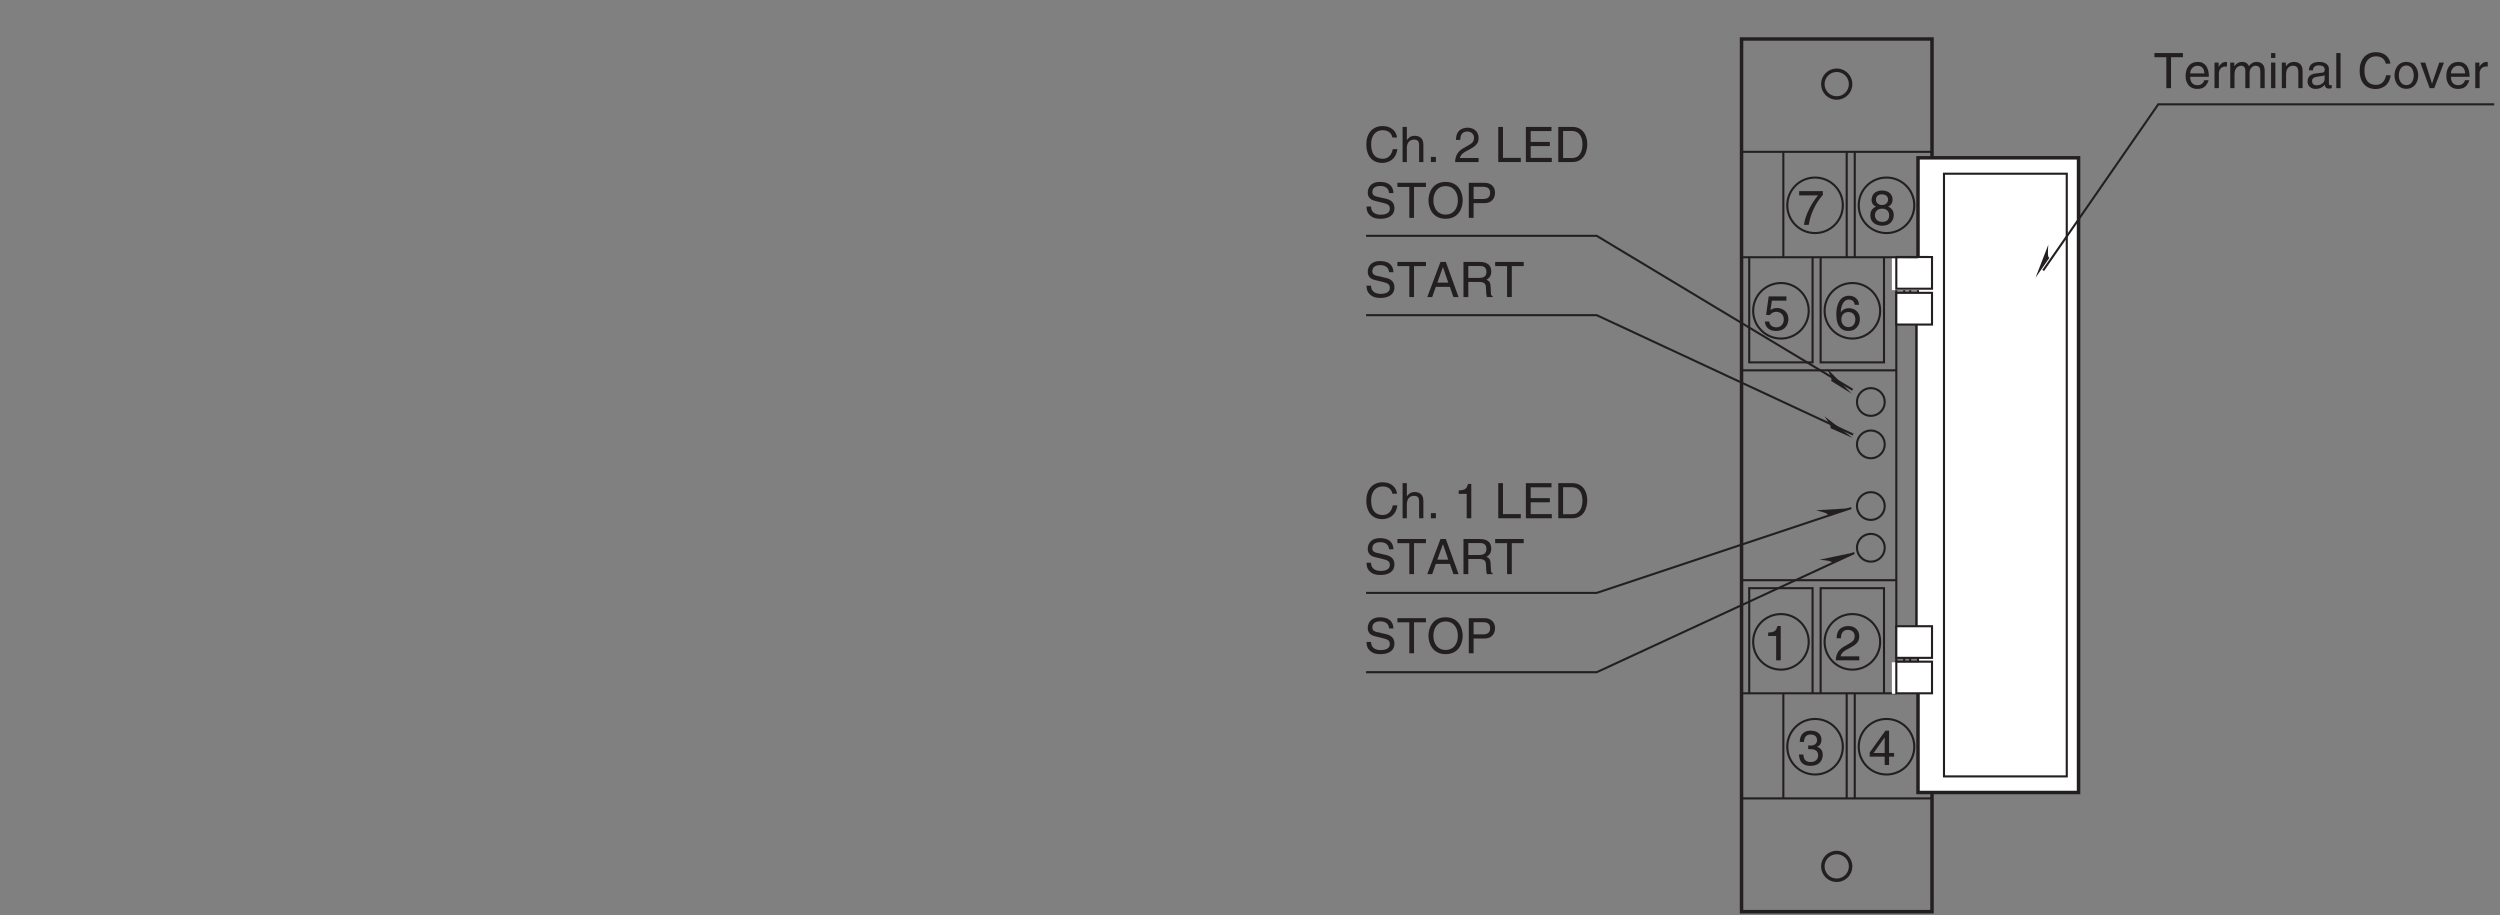 <?xml version="1.0" encoding="UTF-8"?>
<svg xmlns="http://www.w3.org/2000/svg" xmlns:xlink="http://www.w3.org/1999/xlink" width="357.17pt" height="130.77pt" viewBox="0 0 357.17 130.77" version="1.2">
<rect x="0" y="0" width="357.17" height="130.77" fill="#808080" stroke="none"/>
<defs>
<g>
<symbol overflow="visible" id="glyph0-0">
<path style="stroke:none;" d="M 0 0 L 3.5 0 L 3.5 -4.891 L 0 -4.891 Z M 1.75 -2.766 L 0.562 -4.547 L 2.938 -4.547 Z M 1.953 -2.438 L 3.141 -4.219 L 3.141 -0.656 Z M 0.562 -0.344 L 1.75 -2.125 L 2.938 -0.344 Z M 0.344 -4.219 L 1.531 -2.438 L 0.344 -0.656 Z M 0.344 -4.219 "/>
</symbol>
<symbol overflow="visible" id="glyph0-1">
<path style="stroke:none;" d="M 2.5 -4.906 L 2.031 -4.906 C 1.828 -4.109 1.5 -4.031 0.703 -3.969 L 0.703 -3.484 L 1.844 -3.484 L 1.844 0 L 2.5 0 Z M 2.5 -4.906 "/>
</symbol>
<symbol overflow="visible" id="glyph0-2">
<path style="stroke:none;" d="M 0.922 -3.156 C 0.938 -3.5 0.984 -4.359 1.906 -4.359 C 2.641 -4.359 2.891 -3.859 2.891 -3.469 C 2.891 -2.828 2.5 -2.625 1.984 -2.328 L 1.328 -1.953 C 0.672 -1.562 0.219 -1.016 0.188 0 L 3.547 0 L 3.547 -0.578 L 0.875 -0.578 C 0.906 -0.766 1.047 -1.156 1.719 -1.516 L 2.234 -1.797 C 2.969 -2.188 3.547 -2.562 3.547 -3.438 C 3.547 -4.359 2.859 -4.906 2 -4.906 C 1.469 -4.906 0.312 -4.75 0.312 -3.156 Z M 0.922 -3.156 "/>
</symbol>
<symbol overflow="visible" id="glyph0-3">
<path style="stroke:none;" d="M 1.562 -2.266 C 1.656 -2.266 1.75 -2.266 1.844 -2.266 C 2.266 -2.266 2.984 -2.188 2.984 -1.375 C 2.984 -0.797 2.547 -0.422 1.922 -0.422 C 1 -0.422 0.891 -1.047 0.875 -1.5 L 0.234 -1.5 C 0.281 -0.938 0.422 -0.375 0.969 -0.078 C 1.203 0.047 1.516 0.125 1.875 0.125 C 3.125 0.125 3.641 -0.641 3.641 -1.453 C 3.641 -2.109 3.297 -2.438 2.828 -2.594 L 2.828 -2.609 C 3.094 -2.688 3.453 -2.984 3.453 -3.625 C 3.453 -4.359 2.891 -4.906 1.938 -4.906 C 0.656 -4.906 0.359 -4.016 0.359 -3.297 L 0.953 -3.297 C 0.984 -3.641 1.047 -4.359 1.906 -4.359 C 2.641 -4.359 2.828 -3.875 2.828 -3.578 C 2.828 -2.969 2.359 -2.781 1.891 -2.781 C 1.781 -2.781 1.672 -2.781 1.562 -2.797 Z M 1.562 -2.266 "/>
</symbol>
<symbol overflow="visible" id="glyph0-4">
<path style="stroke:none;" d="M 3.656 -1.188 L 3.656 -1.719 L 2.938 -1.719 L 2.938 -4.906 L 2.422 -4.906 L 0.172 -1.797 L 0.172 -1.188 L 2.312 -1.188 L 2.312 0 L 2.938 0 L 2.938 -1.188 Z M 2.312 -3.953 L 2.312 -1.719 L 0.734 -1.719 Z M 2.312 -3.953 "/>
</symbol>
<symbol overflow="visible" id="glyph0-5">
<path style="stroke:none;" d="M 0.266 -4.203 L 2.969 -4.203 C 2.016 -3.109 1.125 -1.344 0.953 0 L 1.641 0 C 1.984 -2.188 3.156 -3.75 3.656 -4.266 L 3.656 -4.812 L 0.266 -4.812 Z M 0.266 -4.203 "/>
</symbol>
<symbol overflow="visible" id="glyph0-6">
<path style="stroke:none;" d="M 3.438 -3.641 C 3.438 -4.219 3.016 -4.906 1.922 -4.906 C 0.75 -4.906 0.438 -4.078 0.438 -3.562 C 0.438 -3.094 0.672 -2.766 1.094 -2.609 C 0.578 -2.391 0.266 -2.016 0.266 -1.406 C 0.266 -1.172 0.266 -0.641 0.766 -0.25 C 1.156 0.062 1.672 0.125 1.953 0.125 C 3.109 0.125 3.609 -0.625 3.609 -1.422 C 3.609 -1.781 3.469 -2.328 2.812 -2.609 C 3.031 -2.719 3.438 -2.938 3.438 -3.641 Z M 1.938 -2.312 C 2.5 -2.312 2.953 -2.016 2.953 -1.344 C 2.953 -0.578 2.422 -0.422 1.969 -0.422 C 1.125 -0.422 0.922 -1 0.922 -1.391 C 0.922 -1.844 1.25 -2.312 1.938 -2.312 Z M 1.922 -2.828 C 1.484 -2.828 1.062 -3.125 1.062 -3.594 C 1.062 -3.906 1.234 -4.359 1.891 -4.359 C 2.609 -4.359 2.797 -3.922 2.797 -3.625 C 2.797 -3.172 2.453 -2.828 1.922 -2.828 Z M 1.922 -2.828 "/>
</symbol>
<symbol overflow="visible" id="glyph0-7">
<path style="stroke:none;" d="M 1.234 -4.203 L 3.312 -4.203 L 3.312 -4.812 L 0.781 -4.812 L 0.406 -2.172 L 0.938 -2.141 C 1.172 -2.438 1.484 -2.609 1.844 -2.609 C 2.453 -2.609 2.938 -2.234 2.938 -1.516 C 2.938 -0.906 2.531 -0.391 1.906 -0.391 C 1.344 -0.391 0.922 -0.656 0.859 -1.219 L 0.219 -1.219 C 0.344 -0.125 1.172 0.125 1.812 0.125 C 3.344 0.125 3.594 -1.047 3.594 -1.594 C 3.594 -2.609 2.766 -3.156 1.984 -3.156 C 1.531 -3.156 1.234 -3.016 1.031 -2.859 Z M 1.234 -4.203 "/>
</symbol>
<symbol overflow="visible" id="glyph0-8">
<path style="stroke:none;" d="M 3.516 -3.609 C 3.453 -4.609 2.641 -4.906 2.078 -4.906 C 0.609 -4.906 0.266 -3.359 0.266 -2.281 C 0.266 -1.641 0.344 -1.047 0.641 -0.578 C 0.984 -0.031 1.531 0.125 1.906 0.125 C 2.594 0.125 2.891 -0.062 3.156 -0.344 C 3.484 -0.703 3.625 -1.062 3.625 -1.578 C 3.625 -2.75 2.688 -3.125 2.078 -3.125 C 1.406 -3.125 1.062 -2.797 0.922 -2.531 L 0.906 -2.547 C 0.906 -3.062 1.109 -4.359 2.062 -4.359 C 2.594 -4.359 2.828 -4.031 2.906 -3.609 Z M 0.984 -1.516 C 0.984 -2.094 1.312 -2.578 1.984 -2.578 C 2.75 -2.578 2.984 -1.984 2.984 -1.547 C 2.984 -0.875 2.609 -0.422 2.016 -0.422 C 1.297 -0.422 0.984 -0.984 0.984 -1.516 Z M 0.984 -1.516 "/>
</symbol>
<symbol overflow="visible" id="glyph0-9">
<path style="stroke:none;" d="M 4.188 -3.547 C 4.156 -4.094 3.984 -5.141 2.234 -5.141 C 1.016 -5.141 0.516 -4.375 0.516 -3.594 C 0.516 -2.719 1.25 -2.5 1.578 -2.422 L 2.609 -2.172 C 3.422 -1.984 3.672 -1.812 3.672 -1.297 C 3.672 -0.578 2.844 -0.453 2.359 -0.453 C 1.719 -0.453 0.984 -0.719 0.984 -1.625 L 0.344 -1.625 C 0.344 -1.156 0.422 -0.734 0.859 -0.344 C 1.078 -0.141 1.438 0.125 2.375 0.125 C 3.234 0.125 4.328 -0.203 4.328 -1.391 C 4.328 -2.172 3.844 -2.562 3.188 -2.719 L 1.766 -3.047 C 1.469 -3.125 1.172 -3.266 1.172 -3.688 C 1.172 -4.453 1.891 -4.562 2.312 -4.562 C 2.875 -4.562 3.516 -4.328 3.562 -3.547 Z M 4.188 -3.547 "/>
</symbol>
<symbol overflow="visible" id="glyph0-10">
<path style="stroke:none;" d="M 0.094 -4.422 L 1.797 -4.422 L 1.797 0 L 2.469 0 L 2.469 -4.422 L 4.172 -4.422 L 4.172 -5.016 L 0.094 -5.016 Z M 0.094 -4.422 "/>
</symbol>
<symbol overflow="visible" id="glyph0-11">
<path style="stroke:none;" d="M 3.328 -1.453 L 3.828 0 L 4.562 0 L 2.75 -5.016 L 1.984 -5.016 L 0.094 0 L 0.797 0 L 1.312 -1.453 Z M 1.531 -2.062 L 2.328 -4.266 L 2.344 -4.266 L 3.094 -2.062 Z M 1.531 -2.062 "/>
</symbol>
<symbol overflow="visible" id="glyph0-12">
<path style="stroke:none;" d="M 1.297 -2.156 L 2.938 -2.156 C 3.75 -2.156 3.828 -1.672 3.828 -1.25 C 3.828 -1.062 3.844 -0.312 3.953 0 L 4.781 0 L 4.781 -0.109 C 4.562 -0.234 4.531 -0.328 4.531 -0.609 L 4.484 -1.516 C 4.453 -2.219 4.172 -2.344 3.891 -2.469 C 4.203 -2.656 4.578 -2.922 4.578 -3.672 C 4.578 -4.734 3.75 -5.016 2.938 -5.016 L 0.609 -5.016 L 0.609 0 L 1.297 0 Z M 1.297 -4.438 L 2.984 -4.438 C 3.312 -4.438 3.891 -4.375 3.891 -3.594 C 3.891 -2.859 3.359 -2.734 2.859 -2.734 L 1.297 -2.734 Z M 1.297 -4.438 "/>
</symbol>
<symbol overflow="visible" id="glyph0-13">
<path style="stroke:none;" d="M 4.703 -3.5 C 4.609 -4.344 3.938 -5.141 2.641 -5.141 C 1.188 -5.141 0.312 -4.078 0.312 -2.531 C 0.312 -0.609 1.422 0.125 2.562 0.125 C 2.938 0.125 4.484 0.047 4.75 -1.844 L 4.094 -1.844 C 3.875 -0.672 3.109 -0.469 2.672 -0.469 C 1.422 -0.469 1 -1.375 1 -2.562 C 1 -3.875 1.734 -4.547 2.641 -4.547 C 3.125 -4.547 3.859 -4.391 4.047 -3.5 Z M 4.703 -3.5 "/>
</symbol>
<symbol overflow="visible" id="glyph0-14">
<path style="stroke:none;" d="M 3.422 -2.484 C 3.422 -3.531 2.719 -3.75 2.156 -3.75 C 1.562 -3.75 1.25 -3.391 1.078 -3.156 L 1.062 -3.156 L 1.062 -5.016 L 0.453 -5.016 L 0.453 0 L 1.062 0 L 1.062 -1.984 C 1.062 -2.906 1.578 -3.203 2.094 -3.203 C 2.672 -3.203 2.812 -2.891 2.812 -2.391 L 2.812 0 L 3.422 0 Z M 3.422 -2.484 "/>
</symbol>
<symbol overflow="visible" id="glyph0-15">
<path style="stroke:none;" d="M 1.328 -0.734 L 0.609 -0.734 L 0.609 0 L 1.328 0 Z M 1.328 -0.734 "/>
</symbol>
<symbol overflow="visible" id="glyph0-16">
<path style="stroke:none;" d=""/>
</symbol>
<symbol overflow="visible" id="glyph0-17">
<path style="stroke:none;" d="M 1.203 -5.016 L 0.531 -5.016 L 0.531 0 L 3.75 0 L 3.75 -0.594 L 1.203 -0.594 Z M 1.203 -5.016 "/>
</symbol>
<symbol overflow="visible" id="glyph0-18">
<path style="stroke:none;" d="M 4.297 -0.594 L 1.281 -0.594 L 1.281 -2.281 L 4.016 -2.281 L 4.016 -2.875 L 1.281 -2.875 L 1.281 -4.422 L 4.25 -4.422 L 4.25 -5.016 L 0.594 -5.016 L 0.594 0 L 4.297 0 Z M 4.297 -0.594 "/>
</symbol>
<symbol overflow="visible" id="glyph0-19">
<path style="stroke:none;" d="M 0.562 0 L 2.562 0 C 4.219 0 4.703 -1.453 4.703 -2.578 C 4.703 -4.016 3.906 -5.016 2.594 -5.016 L 0.562 -5.016 Z M 1.25 -4.438 L 2.5 -4.438 C 3.422 -4.438 4.016 -3.797 4.016 -2.531 C 4.016 -1.266 3.438 -0.578 2.562 -0.578 L 1.25 -0.578 Z M 1.25 -4.438 "/>
</symbol>
<symbol overflow="visible" id="glyph0-20">
<path style="stroke:none;" d="M 4.469 -2.5 C 4.469 -1.328 3.812 -0.469 2.719 -0.469 C 1.625 -0.469 0.969 -1.328 0.969 -2.5 C 0.969 -3.688 1.625 -4.547 2.719 -4.547 C 3.812 -4.547 4.469 -3.688 4.469 -2.5 Z M 5.156 -2.5 C 5.156 -3.594 4.594 -5.141 2.719 -5.141 C 0.844 -5.141 0.266 -3.594 0.266 -2.5 C 0.266 -1.422 0.844 0.125 2.719 0.125 C 4.594 0.125 5.156 -1.422 5.156 -2.5 Z M 5.156 -2.5 "/>
</symbol>
<symbol overflow="visible" id="glyph0-21">
<path style="stroke:none;" d="M 1.281 -4.438 L 2.656 -4.438 C 3.219 -4.438 3.641 -4.234 3.641 -3.594 C 3.641 -2.922 3.234 -2.703 2.625 -2.703 L 1.281 -2.703 Z M 1.281 -2.109 L 2.859 -2.109 C 3.953 -2.109 4.344 -2.906 4.344 -3.609 C 4.344 -4.422 3.781 -5.016 2.859 -5.016 L 0.594 -5.016 L 0.594 0 L 1.281 0 Z M 1.281 -2.109 "/>
</symbol>
<symbol overflow="visible" id="glyph0-22">
<path style="stroke:none;" d="M 2.938 -1.141 C 2.922 -0.875 2.578 -0.422 2 -0.422 C 1.297 -0.422 0.938 -0.859 0.938 -1.625 L 3.609 -1.625 C 3.609 -2.922 3.094 -3.75 2.031 -3.75 C 0.828 -3.75 0.281 -2.859 0.281 -1.719 C 0.281 -0.672 0.891 0.109 1.906 0.109 C 2.5 0.109 2.734 -0.031 2.906 -0.141 C 3.359 -0.453 3.531 -0.969 3.562 -1.141 Z M 0.938 -2.109 C 0.938 -2.688 1.391 -3.203 1.953 -3.203 C 2.703 -3.203 2.938 -2.688 2.969 -2.109 Z M 0.938 -2.109 "/>
</symbol>
<symbol overflow="visible" id="glyph0-23">
<path style="stroke:none;" d="M 1.156 -2.125 C 1.156 -2.656 1.516 -3.094 2.094 -3.094 L 2.312 -3.094 L 2.312 -3.734 C 2.266 -3.75 2.234 -3.75 2.156 -3.75 C 1.703 -3.75 1.375 -3.469 1.125 -3.047 L 1.125 -3.656 L 0.531 -3.656 L 0.531 0 L 1.156 0 Z M 1.156 -2.125 "/>
</symbol>
<symbol overflow="visible" id="glyph0-24">
<path style="stroke:none;" d="M 0.453 0 L 1.062 0 L 1.062 -1.984 C 1.062 -2.984 1.688 -3.203 2.031 -3.203 C 2.484 -3.203 2.609 -2.828 2.609 -2.531 L 2.609 0 L 3.219 0 L 3.219 -2.234 C 3.219 -2.719 3.562 -3.203 4.078 -3.203 C 4.609 -3.203 4.75 -2.859 4.75 -2.359 L 4.75 0 L 5.375 0 L 5.375 -2.531 C 5.375 -3.562 4.625 -3.75 4.234 -3.75 C 3.672 -3.75 3.422 -3.5 3.125 -3.156 C 3.016 -3.359 2.812 -3.75 2.156 -3.75 C 1.5 -3.75 1.188 -3.328 1.047 -3.141 L 1.031 -3.141 L 1.031 -3.656 L 0.453 -3.656 Z M 0.453 0 "/>
</symbol>
<symbol overflow="visible" id="glyph0-25">
<path style="stroke:none;" d="M 1.078 -3.656 L 0.469 -3.656 L 0.469 0 L 1.078 0 Z M 1.078 -4.312 L 1.078 -5.016 L 0.469 -5.016 L 0.469 -4.312 Z M 1.078 -4.312 "/>
</symbol>
<symbol overflow="visible" id="glyph0-26">
<path style="stroke:none;" d="M 3.422 -2.484 C 3.422 -3.531 2.719 -3.75 2.156 -3.75 C 1.516 -3.75 1.188 -3.328 1.047 -3.141 L 1.031 -3.141 L 1.031 -3.656 L 0.453 -3.656 L 0.453 0 L 1.062 0 L 1.062 -1.984 C 1.062 -2.984 1.688 -3.203 2.031 -3.203 C 2.641 -3.203 2.812 -2.891 2.812 -2.25 L 2.812 0 L 3.422 0 Z M 3.422 -2.484 "/>
</symbol>
<symbol overflow="visible" id="glyph0-27">
<path style="stroke:none;" d="M 1 -2.547 C 1.047 -2.828 1.141 -3.25 1.844 -3.25 C 2.422 -3.25 2.703 -3.031 2.703 -2.656 C 2.703 -2.297 2.516 -2.234 2.375 -2.219 L 1.359 -2.094 C 0.344 -1.969 0.25 -1.25 0.25 -0.953 C 0.25 -0.328 0.719 0.109 1.391 0.109 C 2.109 0.109 2.484 -0.234 2.719 -0.484 C 2.734 -0.203 2.828 0.062 3.359 0.062 C 3.5 0.062 3.594 0.031 3.703 0 L 3.703 -0.453 C 3.625 -0.438 3.562 -0.422 3.5 -0.422 C 3.375 -0.422 3.297 -0.484 3.297 -0.641 L 3.297 -2.734 C 3.297 -3.672 2.234 -3.75 1.938 -3.75 C 1.047 -3.75 0.469 -3.422 0.438 -2.547 Z M 2.688 -1.266 C 2.688 -0.781 2.125 -0.406 1.547 -0.406 C 1.094 -0.406 0.891 -0.641 0.891 -1.047 C 0.891 -1.5 1.375 -1.594 1.672 -1.641 C 2.438 -1.734 2.578 -1.781 2.688 -1.859 Z M 2.688 -1.266 "/>
</symbol>
<symbol overflow="visible" id="glyph0-28">
<path style="stroke:none;" d="M 1.078 -5.016 L 0.469 -5.016 L 0.469 0 L 1.078 0 Z M 1.078 -5.016 "/>
</symbol>
<symbol overflow="visible" id="glyph0-29">
<path style="stroke:none;" d="M 0.25 -1.828 C 0.25 -0.891 0.781 0.094 1.938 0.094 C 3.109 0.094 3.641 -0.891 3.641 -1.828 C 3.641 -2.766 3.109 -3.75 1.938 -3.75 C 0.781 -3.75 0.25 -2.766 0.25 -1.828 Z M 0.875 -1.828 C 0.875 -2.312 1.062 -3.234 1.938 -3.234 C 2.828 -3.234 3 -2.312 3 -1.828 C 3 -1.344 2.828 -0.438 1.938 -0.438 C 1.062 -0.438 0.875 -1.344 0.875 -1.828 Z M 0.875 -1.828 "/>
</symbol>
<symbol overflow="visible" id="glyph0-30">
<path style="stroke:none;" d="M 1.734 -0.672 L 1.719 -0.672 L 0.766 -3.656 L 0.062 -3.656 L 1.391 0 L 2.047 0 L 3.438 -3.656 L 2.766 -3.656 Z M 1.734 -0.672 "/>
</symbol>
</g>
<clipPath id="clip1">
  <path d="M 245 3 L 279 3 L 279 130.504 L 245 130.504 Z M 245 3 "/>
</clipPath>
<clipPath id="clip2">
  <path d="M 289 13 L 356.34 13 L 356.34 41 L 289 41 Z M 289 13 "/>
</clipPath>
</defs>
<g id="surface1">
<g clip-path="url(#clip1)" clip-rule="nonzero">
<path style="fill:none;stroke-width:5;stroke-linecap:butt;stroke-linejoin:miter;stroke:rgb(13.73%,12.16%,12.549%);stroke-opacity:1;stroke-miterlimit:4;" d="M 2488.112 2.503 L 2760.228 2.503 L 2760.228 1249.34 L 2488.112 1249.34 Z M 2624.092 47.412 C 2635.015 47.412 2643.942 56.3 2643.942 67.224 C 2643.942 78.187 2635.015 87.075 2624.092 87.075 C 2613.129 87.075 2604.241 78.187 2604.241 67.224 C 2604.241 56.3 2613.129 47.412 2624.092 47.412 Z M 2624.092 1165.003 C 2635.015 1165.003 2643.942 1173.891 2643.942 1184.854 C 2643.942 1195.817 2635.015 1204.705 2624.092 1204.705 C 2613.129 1204.705 2604.241 1195.817 2604.241 1184.854 C 2604.241 1173.891 2613.129 1165.003 2624.092 1165.003 Z M 2624.092 1165.003 " transform="matrix(0.1,0,0,-0.1,-0,130.504)"/>
</g>
<path style="fill-rule:nonzero;fill:rgb(100%,100%,100%);fill-opacity:1;stroke-width:5;stroke-linecap:butt;stroke-linejoin:miter;stroke:rgb(13.73%,12.16%,12.549%);stroke-opacity:1;stroke-miterlimit:4;" d="M 2740.22 937.954 L 2740.22 1079.571 L 2969.58 1079.571 L 2969.58 172.82 L 2740.22 172.82 L 2740.22 313.772 " transform="matrix(0.1,0,0,-0.1,-0,130.504)"/>
<path style="fill:none;stroke-width:3;stroke-linecap:butt;stroke-linejoin:miter;stroke:rgb(13.73%,12.16%,12.549%);stroke-opacity:1;stroke-miterlimit:4;" d="M 2728.983 892.575 L 2728.983 886.819 M 2740.22 892.575 L 2740.22 886.819 M 2720.487 892.575 L 2720.487 886.819 M 2740.22 365.494 L 2740.22 359.738 M 2728.983 365.494 L 2728.983 359.738 M 2720.487 365.494 L 2720.487 359.738 M 2488.308 1088.106 L 2760.228 1088.106 M 2488.308 164.363 L 2760.228 164.363 M 2737.714 841.597 L 2737.714 409.854 M 2487.76 314.555 L 2709.25 314.555 M 2709.25 476.102 L 2487.76 476.102 M 2691.631 314.555 L 2691.631 464.747 L 2601.109 464.747 L 2601.109 314.555 M 2589.598 314.555 L 2589.598 464.747 L 2499.075 464.747 L 2499.075 314.555 M 2544.415 348.344 C 2566.341 348.344 2584.077 366.12 2584.077 388.046 C 2584.077 409.932 2566.341 427.708 2544.415 427.708 C 2522.489 427.708 2504.713 409.932 2504.713 388.046 C 2504.713 366.12 2522.489 348.344 2544.415 348.344 Z M 2544.415 348.344 " transform="matrix(0.1,0,0,-0.1,-0,130.504)"/>
<path style="fill:none;stroke-width:3;stroke-linecap:butt;stroke-linejoin:miter;stroke:rgb(13.73%,12.16%,12.549%);stroke-opacity:1;stroke-miterlimit:4;" d="M 2646.448 348.344 C 2668.374 348.344 2686.15 366.12 2686.15 388.046 C 2686.15 409.932 2668.374 427.708 2646.448 427.708 C 2624.522 427.708 2606.786 409.932 2606.786 388.046 C 2606.786 366.12 2624.522 348.344 2646.448 348.344 Z M 2646.448 348.344 " transform="matrix(0.1,0,0,-0.1,-0,130.504)"/>
<g style="fill:rgb(13.73%,12.16%,12.549%);fill-opacity:1;">
  <use xlink:href="#glyph0-1" x="251.91" y="94.345"/>
</g>
<g style="fill:rgb(13.73%,12.16%,12.549%);fill-opacity:1;">
  <use xlink:href="#glyph0-2" x="262.085" y="94.345"/>
</g>
<path style="fill:none;stroke-width:3;stroke-linecap:butt;stroke-linejoin:miter;stroke:rgb(13.73%,12.16%,12.549%);stroke-opacity:1;stroke-miterlimit:4;" d="M 2649.854 314.32 L 2649.854 164.128 M 2638.343 164.128 L 2638.343 314.32 M 2547.821 314.32 L 2547.821 164.128 M 2593.161 198.505 C 2615.086 198.505 2632.823 216.28 2632.823 238.206 C 2632.823 260.093 2615.086 277.868 2593.161 277.868 C 2571.235 277.868 2553.459 260.093 2553.459 238.206 C 2553.459 216.28 2571.235 198.505 2593.161 198.505 Z M 2593.161 198.505 " transform="matrix(0.1,0,0,-0.1,-0,130.504)"/>
<path style="fill:none;stroke-width:3;stroke-linecap:butt;stroke-linejoin:miter;stroke:rgb(13.73%,12.16%,12.549%);stroke-opacity:1;stroke-miterlimit:4;" d="M 2695.194 198.505 C 2717.12 198.505 2734.895 216.28 2734.895 238.206 C 2734.895 260.093 2717.12 277.868 2695.194 277.868 C 2673.307 277.868 2655.532 260.093 2655.532 238.206 C 2655.532 216.28 2673.307 198.505 2695.194 198.505 Z M 2695.194 198.505 " transform="matrix(0.1,0,0,-0.1,-0,130.504)"/>
<g style="fill:rgb(13.73%,12.16%,12.549%);fill-opacity:1;">
  <use xlink:href="#glyph0-3" x="256.773" y="109.295"/>
</g>
<g style="fill:rgb(13.73%,12.16%,12.549%);fill-opacity:1;">
  <use xlink:href="#glyph0-4" x="266.949" y="109.295"/>
</g>
<path style="fill:none;stroke-width:3;stroke-linecap:butt;stroke-linejoin:miter;stroke:rgb(13.73%,12.16%,12.549%);stroke-opacity:1;stroke-miterlimit:4;" d="M 2649.854 1087.832 L 2649.854 937.601 M 2638.343 937.601 L 2638.343 1087.832 M 2547.821 1087.832 L 2547.821 937.601 M 2593.161 972.056 C 2615.086 972.056 2632.823 989.792 2632.823 1011.718 C 2632.823 1033.644 2615.086 1051.381 2593.161 1051.381 C 2571.235 1051.381 2553.459 1033.644 2553.459 1011.718 C 2553.459 989.792 2571.235 972.056 2593.161 972.056 Z M 2593.161 972.056 " transform="matrix(0.1,0,0,-0.1,-0,130.504)"/>
<path style="fill:none;stroke-width:3;stroke-linecap:butt;stroke-linejoin:miter;stroke:rgb(13.73%,12.16%,12.549%);stroke-opacity:1;stroke-miterlimit:4;" d="M 2695.194 972.056 C 2717.12 972.056 2734.895 989.792 2734.895 1011.718 C 2734.895 1033.644 2717.12 1051.381 2695.194 1051.381 C 2673.307 1051.381 2655.532 1033.644 2655.532 1011.718 C 2655.532 989.792 2673.307 972.056 2695.194 972.056 Z M 2695.194 972.056 " transform="matrix(0.1,0,0,-0.1,-0,130.504)"/>
<g style="fill:rgb(13.73%,12.16%,12.549%);fill-opacity:1;">
  <use xlink:href="#glyph0-5" x="256.773" y="32.122"/>
</g>
<g style="fill:rgb(13.73%,12.16%,12.549%);fill-opacity:1;">
  <use xlink:href="#glyph0-6" x="266.949" y="32.122"/>
</g>
<path style="fill:none;stroke-width:3;stroke-linecap:butt;stroke-linejoin:miter;stroke:rgb(13.73%,12.16%,12.549%);stroke-opacity:1;stroke-miterlimit:4;" d="M 2487.76 937.523 L 2709.25 937.523 M 2709.25 775.976 L 2487.76 775.976 M 2691.631 937.523 L 2691.631 787.331 L 2601.109 787.331 L 2601.109 937.523 M 2589.598 937.523 L 2589.598 787.331 L 2499.075 787.331 L 2499.075 937.523 M 2544.415 821.355 C 2566.341 821.355 2584.077 839.131 2584.077 861.017 C 2584.077 882.943 2566.341 900.68 2544.415 900.68 C 2522.489 900.68 2504.713 882.943 2504.713 861.017 C 2504.713 839.131 2522.489 821.355 2544.415 821.355 Z M 2544.415 821.355 " transform="matrix(0.1,0,0,-0.1,-0,130.504)"/>
<path style="fill:none;stroke-width:3;stroke-linecap:butt;stroke-linejoin:miter;stroke:rgb(13.73%,12.16%,12.549%);stroke-opacity:1;stroke-miterlimit:4;" d="M 2646.448 821.355 C 2668.374 821.355 2686.15 839.131 2686.15 861.017 C 2686.15 882.943 2668.374 900.68 2646.448 900.68 C 2624.522 900.68 2606.786 882.943 2606.786 861.017 C 2606.786 839.131 2624.522 821.355 2646.448 821.355 Z M 2646.448 821.355 " transform="matrix(0.1,0,0,-0.1,-0,130.504)"/>
<g style="fill:rgb(13.73%,12.16%,12.549%);fill-opacity:1;">
  <use xlink:href="#glyph0-7" x="251.91" y="47.157"/>
</g>
<g style="fill:rgb(13.73%,12.16%,12.549%);fill-opacity:1;">
  <use xlink:href="#glyph0-8" x="262.085" y="47.157"/>
</g>
<path style="fill:none;stroke-width:3;stroke-linecap:butt;stroke-linejoin:miter;stroke:rgb(13.73%,12.16%,12.549%);stroke-opacity:1;stroke-miterlimit:4;" d="M 2672.837 601.901 C 2683.761 601.901 2692.688 593.013 2692.688 582.05 C 2692.688 571.127 2683.761 562.239 2672.837 562.239 C 2661.875 562.239 2652.987 571.127 2652.987 582.05 C 2652.987 593.013 2661.875 601.901 2672.837 601.901 Z M 2672.837 542.31 C 2683.761 542.31 2692.688 533.422 2692.688 522.459 C 2692.688 511.496 2683.761 502.608 2672.837 502.608 C 2661.875 502.608 2652.987 511.496 2652.987 522.459 C 2652.987 533.422 2661.875 542.31 2672.837 542.31 Z M 2672.837 689.996 C 2683.761 689.996 2692.688 681.147 2692.688 670.145 C 2692.688 659.221 2683.761 650.334 2672.837 650.334 C 2661.875 650.334 2652.987 659.221 2652.987 670.145 C 2652.987 681.147 2661.875 689.996 2672.837 689.996 Z M 2672.837 750.566 C 2683.761 750.566 2692.688 741.678 2692.688 730.754 C 2692.688 719.752 2683.761 710.904 2672.837 710.904 C 2661.875 710.904 2652.987 719.752 2652.987 730.754 C 2652.987 741.678 2661.875 750.566 2672.837 750.566 Z M 2709.211 937.914 L 2709.211 340.083 " transform="matrix(0.1,0,0,-0.1,-0,130.504)"/>
<path style=" stroke:none;fill-rule:nonzero;fill:rgb(100%,100%,100%);fill-opacity:1;" d="M 275.383 36.938 L 270.293 36.93 L 270.293 41.453 L 275.383 41.453 L 275.383 36.938 "/>
<path style="fill:none;stroke-width:3;stroke-linecap:butt;stroke-linejoin:miter;stroke:rgb(13.73%,12.16%,12.549%);stroke-opacity:1;stroke-miterlimit:4;" d="M 2760.228 937.836 L 2709.211 937.914 L 2709.211 892.575 L 2760.228 892.575 Z M 2760.228 937.836 " transform="matrix(0.1,0,0,-0.1,-0,130.504)"/>
<path style="fill-rule:nonzero;fill:rgb(100%,100%,100%);fill-opacity:1;stroke-width:3;stroke-linecap:butt;stroke-linejoin:miter;stroke:rgb(13.73%,12.16%,12.549%);stroke-opacity:1;stroke-miterlimit:4;" d="M 2709.211 841.362 L 2760.228 841.362 L 2760.228 886.663 L 2709.211 886.663 Z M 2709.211 841.362 " transform="matrix(0.1,0,0,-0.1,-0,130.504)"/>
<path style="fill-rule:nonzero;fill:rgb(100%,100%,100%);fill-opacity:1;stroke-width:3;stroke-linecap:butt;stroke-linejoin:miter;stroke:rgb(13.73%,12.16%,12.549%);stroke-opacity:1;stroke-miterlimit:4;" d="M 2709.211 365.18 L 2760.228 365.18 L 2760.228 410.363 L 2709.211 410.363 Z M 2709.211 365.18 " transform="matrix(0.1,0,0,-0.1,-0,130.504)"/>
<path style="fill:none;stroke-width:3;stroke-linecap:butt;stroke-linejoin:miter;stroke:rgb(13.73%,12.16%,12.549%);stroke-opacity:1;stroke-miterlimit:4;" d="M 2777.338 195.803 L 2952.744 195.803 L 2952.744 1056.862 L 2777.338 1056.862 Z M 2777.338 195.803 " transform="matrix(0.1,0,0,-0.1,-0,130.504)"/>
<path style=" stroke:none;fill-rule:nonzero;fill:rgb(100%,100%,100%);fill-opacity:1;" d="M 270.293 99.121 L 270.293 94.613 L 275.383 94.613 L 275.383 99.125 L 270.293 99.121 "/>
<path style="fill:none;stroke-width:3;stroke-linecap:butt;stroke-linejoin:miter;stroke:rgb(13.73%,12.16%,12.549%);stroke-opacity:1;stroke-miterlimit:4;" d="M 2709.211 314.555 L 2709.211 359.738 L 2760.228 359.738 L 2760.228 314.516 Z M 2709.211 314.555 " transform="matrix(0.1,0,0,-0.1,-0,130.504)"/>
<path style=" stroke:none;fill-rule:nonzero;fill:rgb(13.73%,12.16%,12.549%);fill-opacity:1;" d="M 261.512 61.168 C 261.633 60.875 261.301 60.398 260.66 59.477 L 264.676 62.57 L 261.512 61.168 "/>
<g style="fill:rgb(13.73%,12.16%,12.549%);fill-opacity:1;">
  <use xlink:href="#glyph0-9" x="194.891" y="42.439"/>
  <use xlink:href="#glyph0-10" x="199.549" y="42.439"/>
  <use xlink:href="#glyph0-11" x="203.816" y="42.439"/>
  <use xlink:href="#glyph0-12" x="208.475" y="42.439"/>
  <use xlink:href="#glyph0-10" x="213.517" y="42.439"/>
</g>
<path style="fill:none;stroke-width:3;stroke-linecap:butt;stroke-linejoin:miter;stroke:rgb(13.73%,12.16%,12.549%);stroke-opacity:1;stroke-miterlimit:4;" d="M 1951.673 854.753 L 2281.187 854.753 L 2647.505 684.162 " transform="matrix(0.1,0,0,-0.1,-0,130.504)"/>
<path style=" stroke:none;fill-rule:nonzero;fill:rgb(13.73%,12.16%,12.549%);fill-opacity:1;" d="M 261.613 54.426 C 261.77 54.152 261.512 53.633 261.004 52.633 L 264.551 56.254 L 261.613 54.426 "/>
<g style="fill:rgb(13.73%,12.16%,12.549%);fill-opacity:1;">
  <use xlink:href="#glyph0-13" x="194.891" y="23.15"/>
  <use xlink:href="#glyph0-14" x="199.933" y="23.15"/>
</g>
<g style="fill:rgb(13.73%,12.16%,12.549%);fill-opacity:1;">
  <use xlink:href="#glyph0-15" x="203.817" y="23.15"/>
</g>
<g style="fill:rgb(13.73%,12.16%,12.549%);fill-opacity:1;">
  <use xlink:href="#glyph0-16" x="205.758" y="23.15"/>
  <use xlink:href="#glyph0-2" x="207.699" y="23.15"/>
  <use xlink:href="#glyph0-16" x="211.582" y="23.15"/>
  <use xlink:href="#glyph0-17" x="213.524" y="23.15"/>
</g>
<g style="fill:rgb(13.73%,12.16%,12.549%);fill-opacity:1;">
  <use xlink:href="#glyph0-18" x="217.407" y="23.15"/>
  <use xlink:href="#glyph0-19" x="222.065" y="23.15"/>
  <use xlink:href="#glyph0-16" x="227.108" y="23.15"/>
</g>
<g style="fill:rgb(13.73%,12.16%,12.549%);fill-opacity:1;">
  <use xlink:href="#glyph0-9" x="194.891" y="31.13"/>
  <use xlink:href="#glyph0-10" x="199.549" y="31.13"/>
  <use xlink:href="#glyph0-20" x="203.816" y="31.13"/>
</g>
<g style="fill:rgb(13.73%,12.16%,12.549%);fill-opacity:1;">
  <use xlink:href="#glyph0-21" x="209.249" y="31.13"/>
</g>
<path style="fill:none;stroke-width:3;stroke-linecap:butt;stroke-linejoin:miter;stroke:rgb(13.73%,12.16%,12.549%);stroke-opacity:1;stroke-miterlimit:4;" d="M 1951.673 968.102 L 2281.187 968.102 L 2646.761 748.178 " transform="matrix(0.1,0,0,-0.1,-0,130.504)"/>
<path style=" stroke:none;fill-rule:nonzero;fill:rgb(13.73%,12.16%,12.549%);fill-opacity:1;" d="M 261.785 80.418 C 261.641 80.137 261.062 80.078 259.941 79.965 L 264.91 78.922 L 261.785 80.418 "/>
<g style="fill:rgb(13.73%,12.16%,12.549%);fill-opacity:1;">
  <use xlink:href="#glyph0-9" x="194.891" y="93.333"/>
  <use xlink:href="#glyph0-10" x="199.549" y="93.333"/>
  <use xlink:href="#glyph0-20" x="203.816" y="93.333"/>
</g>
<g style="fill:rgb(13.73%,12.16%,12.549%);fill-opacity:1;">
  <use xlink:href="#glyph0-21" x="209.249" y="93.333"/>
</g>
<path style="fill:none;stroke-width:3;stroke-linecap:butt;stroke-linejoin:miter;stroke:rgb(13.73%,12.16%,12.549%);stroke-opacity:1;stroke-miterlimit:4;" d="M 1951.673 344.664 L 2281.187 344.664 L 2649.267 515.02 " transform="matrix(0.1,0,0,-0.1,-0,130.504)"/>
<path style=" stroke:none;fill-rule:nonzero;fill:rgb(13.73%,12.16%,12.549%);fill-opacity:1;" d="M 261.195 73.621 C 261.098 73.32 260.535 73.176 259.441 72.902 L 264.508 72.602 L 261.195 73.621 "/>
<g style="fill:rgb(13.73%,12.16%,12.549%);fill-opacity:1;">
  <use xlink:href="#glyph0-13" x="194.891" y="74.043"/>
  <use xlink:href="#glyph0-14" x="199.933" y="74.043"/>
</g>
<g style="fill:rgb(13.73%,12.16%,12.549%);fill-opacity:1;">
  <use xlink:href="#glyph0-15" x="203.817" y="74.043"/>
</g>
<g style="fill:rgb(13.73%,12.16%,12.549%);fill-opacity:1;">
  <use xlink:href="#glyph0-16" x="205.758" y="74.043"/>
  <use xlink:href="#glyph0-1" x="207.699" y="74.043"/>
  <use xlink:href="#glyph0-16" x="211.582" y="74.043"/>
  <use xlink:href="#glyph0-17" x="213.524" y="74.043"/>
</g>
<g style="fill:rgb(13.73%,12.16%,12.549%);fill-opacity:1;">
  <use xlink:href="#glyph0-18" x="217.407" y="74.043"/>
  <use xlink:href="#glyph0-19" x="222.065" y="74.043"/>
  <use xlink:href="#glyph0-16" x="227.108" y="74.043"/>
</g>
<g style="fill:rgb(13.73%,12.16%,12.549%);fill-opacity:1;">
  <use xlink:href="#glyph0-9" x="194.891" y="82.023"/>
  <use xlink:href="#glyph0-10" x="199.549" y="82.023"/>
  <use xlink:href="#glyph0-11" x="203.816" y="82.023"/>
  <use xlink:href="#glyph0-12" x="208.475" y="82.023"/>
  <use xlink:href="#glyph0-10" x="213.517" y="82.023"/>
</g>
<path style="fill:none;stroke-width:3;stroke-linecap:butt;stroke-linejoin:miter;stroke:rgb(13.73%,12.16%,12.549%);stroke-opacity:1;stroke-miterlimit:4;" d="M 1951.673 457.974 L 2281.187 457.974 L 2644.999 579.27 " transform="matrix(0.1,0,0,-0.1,-0,130.504)"/>
<g style="fill:rgb(13.73%,12.16%,12.549%);fill-opacity:1;">
  <use xlink:href="#glyph0-10" x="307.702" y="12.595"/>
  <use xlink:href="#glyph0-22" x="311.969" y="12.595"/>
  <use xlink:href="#glyph0-23" x="315.852" y="12.595"/>
  <use xlink:href="#glyph0-24" x="318.178" y="12.595"/>
  <use xlink:href="#glyph0-25" x="323.995" y="12.595"/>
  <use xlink:href="#glyph0-26" x="325.545" y="12.595"/>
  <use xlink:href="#glyph0-27" x="329.428" y="12.595"/>
</g>
<g style="fill:rgb(13.73%,12.16%,12.549%);fill-opacity:1;">
  <use xlink:href="#glyph0-28" x="333.312" y="12.595"/>
  <use xlink:href="#glyph0-16" x="334.862" y="12.595"/>
  <use xlink:href="#glyph0-13" x="336.804" y="12.595"/>
  <use xlink:href="#glyph0-29" x="341.846" y="12.595"/>
  <use xlink:href="#glyph0-30" x="345.729" y="12.595"/>
  <use xlink:href="#glyph0-22" x="349.221" y="12.595"/>
</g>
<g style="fill:rgb(13.73%,12.16%,12.549%);fill-opacity:1;">
  <use xlink:href="#glyph0-23" x="353.105" y="12.595"/>
</g>
<g clip-path="url(#clip2)" clip-rule="nonzero">
<path style="fill:none;stroke-width:3;stroke-linecap:butt;stroke-linejoin:miter;stroke:rgb(13.73%,12.16%,12.549%);stroke-opacity:1;stroke-miterlimit:4;" d="M 2919.033 918.612 L 3083.477 1155.998 L 3571.679 1155.998 " transform="matrix(0.1,0,0,-0.1,-0,130.504)"/>
</g>
<path style=" stroke:none;fill-rule:nonzero;fill:rgb(13.73%,12.16%,12.549%);fill-opacity:1;" d="M 292.781 36.855 C 292.527 36.668 292.562 36.086 292.637 34.965 L 290.805 39.691 L 292.781 36.855 "/>
</g>
</svg>
